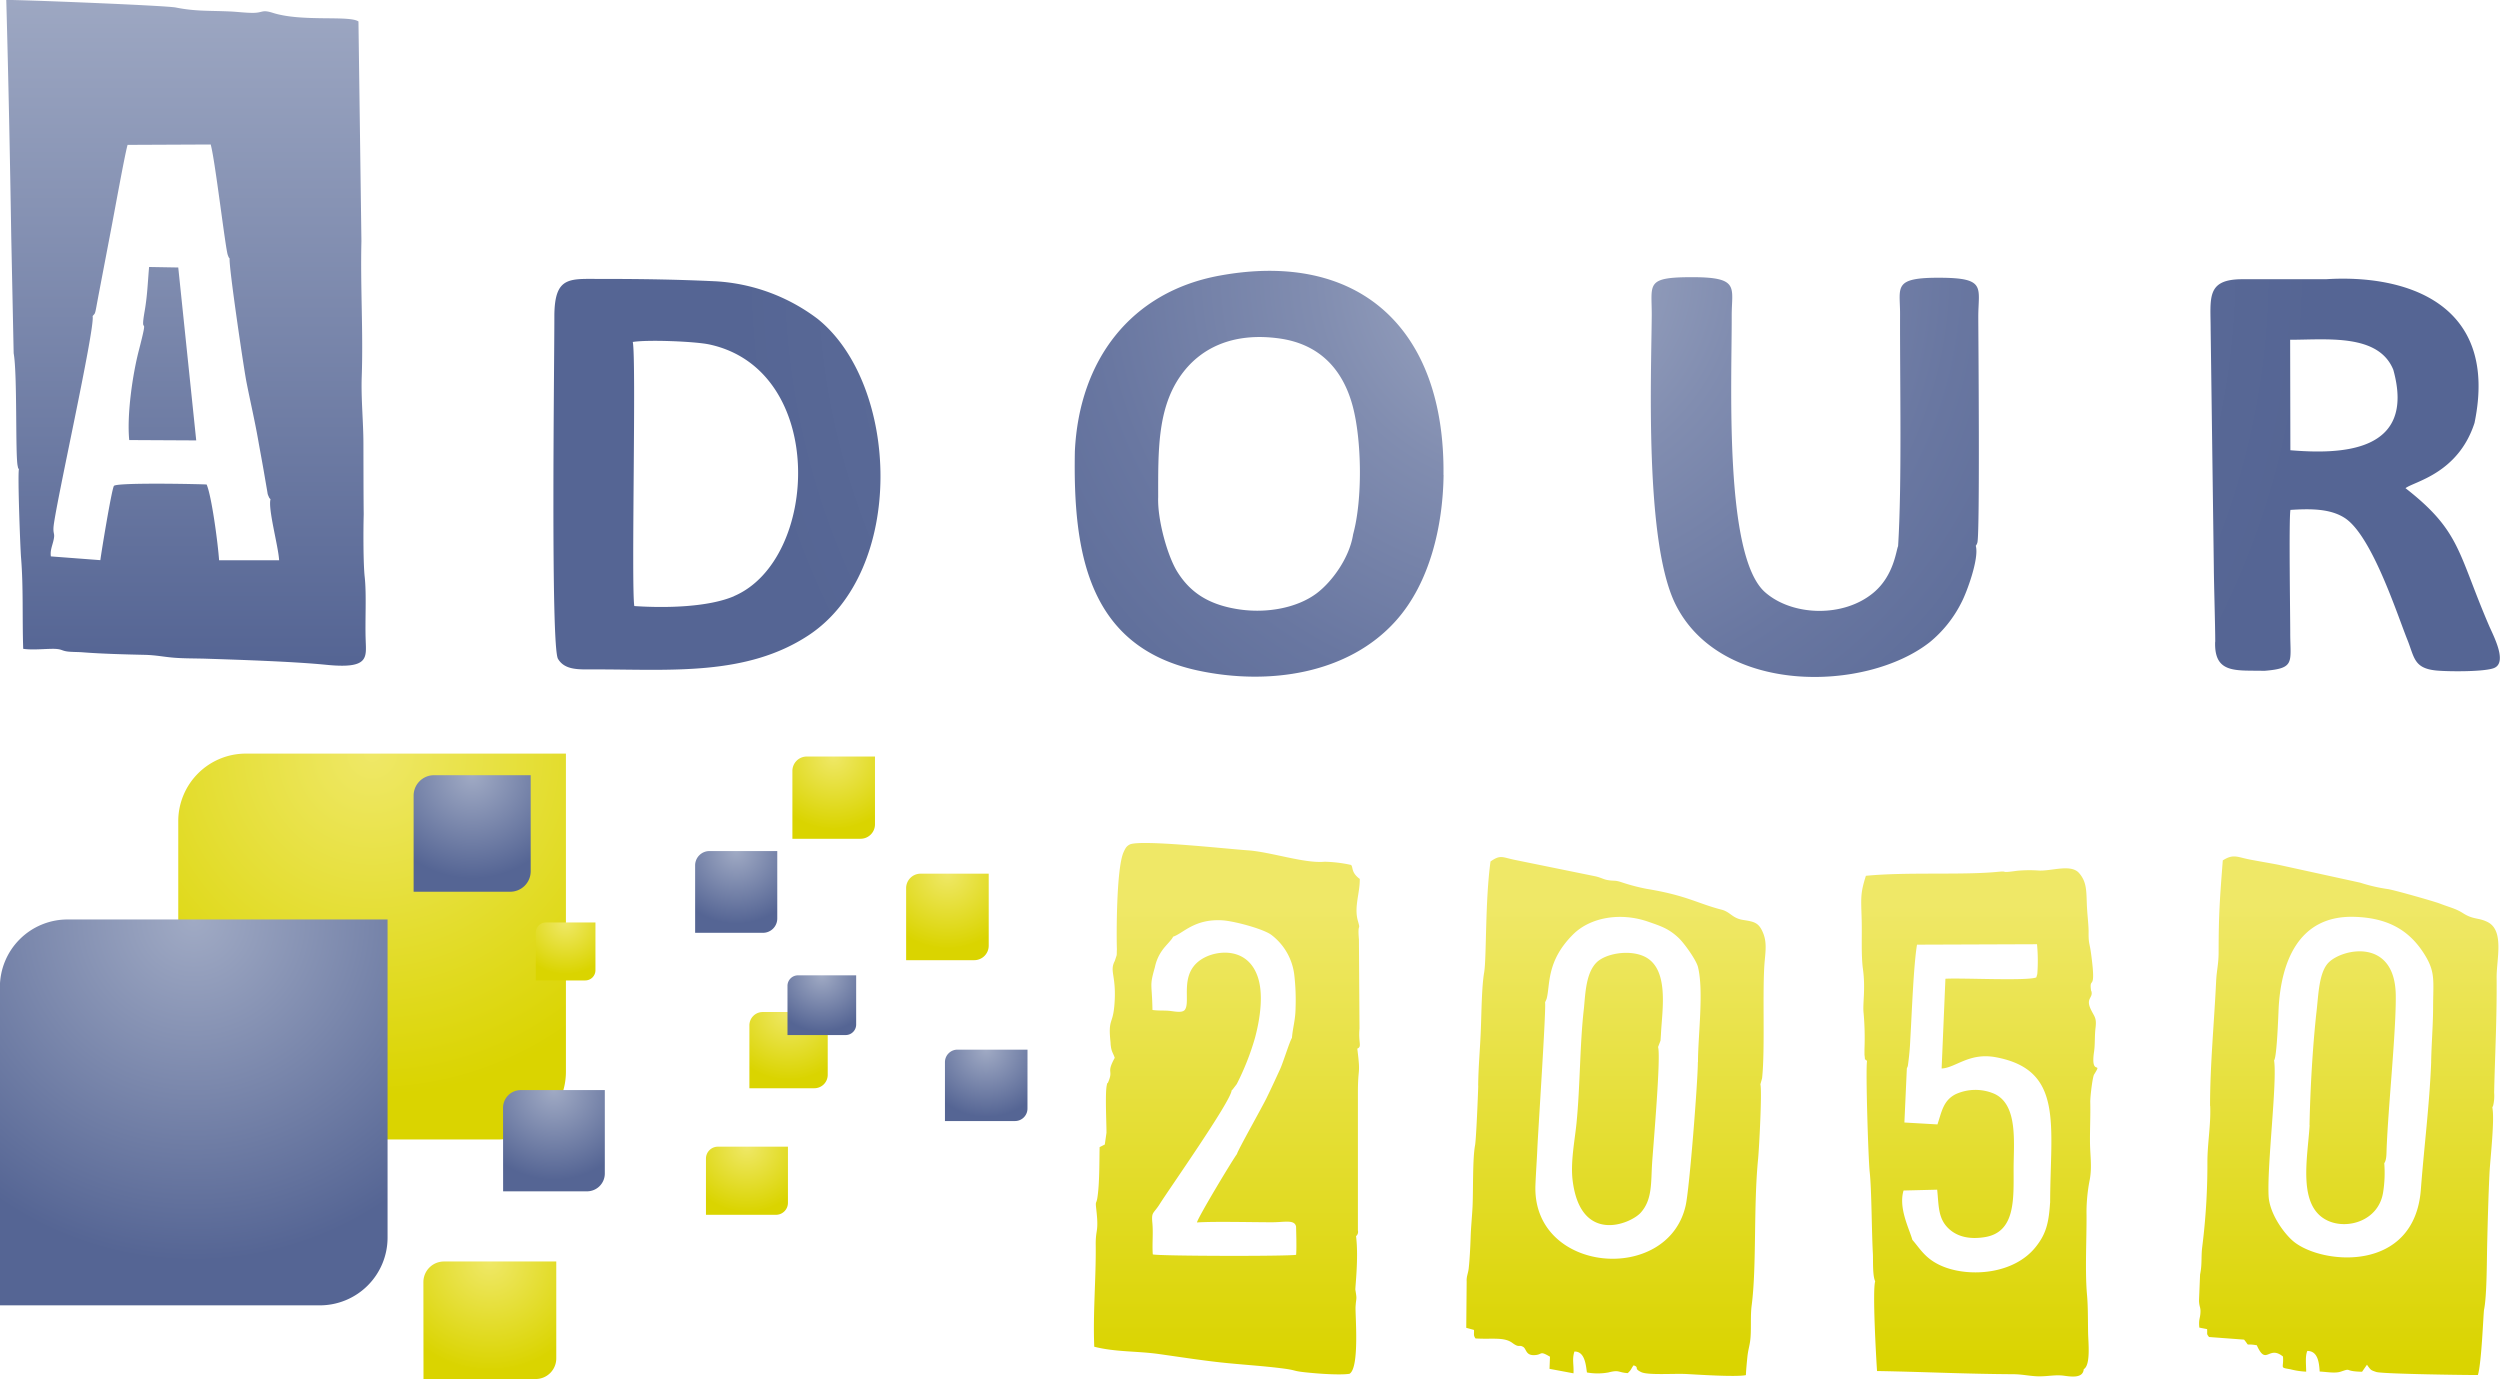 <svg preserveAspectRatio="xMinYMin meet" xmlns="http://www.w3.org/2000/svg" xmlns:xlink="http://www.w3.org/1999/xlink" width="785px" height="433px" viewBox="0 0 784.96 432.95"><defs><radialGradient id="GradientFill_1" cx="252.62" cy="322.77" r="21.39" gradientUnits="userSpaceOnUse"><stop offset="0" stop-color="#efe867"/><stop offset="1" stop-color="#dad400"/></radialGradient><radialGradient id="GradientFill_1-2" cx="121.88" cy="241.63" r="107.28" xlink:href="#GradientFill_1"/><radialGradient id="GradientFill_1-3" cx="266.8" cy="242.55" r="22.86" xlink:href="#GradientFill_1"/><linearGradient id="GradientFill_2" x1="63.47" y1="212.43" x2="63.47" y2="-3.31" gradientUnits="userSpaceOnUse"><stop offset="0" stop-color="#556594"/><stop offset="1" stop-color="#a0aac4"/></linearGradient><linearGradient id="GradientFill_3" x1="569" y1="432.44" x2="569" y2="289.34" gradientUnits="userSpaceOnUse"><stop offset="0" stop-color="#dad400"/><stop offset="1" stop-color="#efe867"/></linearGradient><radialGradient id="GradientFill_4" cx="484.39" cy="90.08" r="248.63" gradientUnits="userSpaceOnUse"><stop offset="0" stop-color="#a0aac4"/><stop offset="0.27" stop-color="#818db0"/><stop offset="0.54" stop-color="#6977a1"/><stop offset="0.79" stop-color="#5a6a97"/><stop offset="1" stop-color="#556594"/></radialGradient><radialGradient id="GradientFill_5" cx="65.88" cy="293.71" r="107.28" gradientUnits="userSpaceOnUse"><stop offset="0" stop-color="#a0aac4"/><stop offset="1" stop-color="#556594"/></radialGradient><radialGradient id="GradientFill_5-2" cx="153.28" cy="248.41" r="32.4" xlink:href="#GradientFill_5"/><radialGradient id="GradientFill_5-3" cx="178.95" cy="347.28" r="28.15" xlink:href="#GradientFill_5"/><radialGradient id="GradientFill_5-4" cx="236.18" cy="272.23" r="22.74" xlink:href="#GradientFill_5"/><radialGradient id="GradientFill_5-5" cx="263.07" cy="311.25" r="17.66" xlink:href="#GradientFill_5"/><radialGradient id="GradientFill_5-6" cx="314.68" cy="334.58" r="21.13" xlink:href="#GradientFill_5"/><radialGradient id="GradientFill_1-4" cx="302.51" cy="279.33" r="23.58" xlink:href="#GradientFill_1"/><radialGradient id="GradientFill_1-5" cx="239.57" cy="365.05" r="20.6" xlink:href="#GradientFill_1"/><radialGradient id="GradientFill_1-6" cx="158.82" cy="401.1" r="34.4" xlink:href="#GradientFill_1"/><radialGradient id="GradientFill_1-7" cx="182.62" cy="294.62" r="16.29" xlink:href="#GradientFill_1"/></defs><title>logo-adour2050</title><path d="M240.33,346.7h20.4a4.2,4.2,0,0,0,4.19-4.19V322.77H244.51a4.19,4.19,0,0,0-4.18,4.18Z" transform="translate(-5.03 -5.01)" fill-rule="evenodd" fill="url(#GradientFill_1)"/><path d="M61,362.79H161.5a21.28,21.28,0,0,0,21.22-21.22V241.63H82.21A21.23,21.23,0,0,0,61,262.8Z" transform="translate(-5.03 -5.01)" fill-rule="evenodd" fill="url(#GradientFill_1-2)"/><path d="M253.83,268.37h21.41a4.53,4.53,0,0,0,4.52-4.52v-21.3H258.34a4.52,4.52,0,0,0-4.51,4.51Z" transform="translate(-5.03 -5.01)" fill-rule="evenodd" fill="url(#GradientFill_1-3)"/><path d="M34.11,104.25c.75-.87.74-.55,1.18-2.92.22-1.2.41-2.2.62-3.35L39.82,77.5c.87-4.45,4.44-24.28,5.27-27l26.09-.12c1.34,4.53,4.64,32.82,5.38,34.72.34.86.18.58.58,1.09-.4,1.69,4.38,34.19,5.26,38.69,1.17,6,2.61,12.1,3.69,18.26.57,3.24,1.11,6.07,1.69,9.39L89,159.62a3.3,3.3,0,0,0,.33,1.15c.38.86.14.4.64,1-.84,3,2.46,14.75,2.7,19.15l-18.85,0c-.35-5.21-2.32-20.12-3.91-23.78-1.67-.14-28-.69-29.09.42-.67.69-4,21-4.28,23.33L21,179.71c-.23-1.71.29-2.93.72-4.59.7-2.74,0-2.14.1-4.36C22,165.59,35,107.87,34.11,104.25Zm11.53,38.93,21,.11L61,89l-9.16-.16c-.45,5.23-.55,9-1.39,13.85-1.6,9.18,1.6-.94-1.85,12.44-1.9,7.33-3.77,19.94-3,28Zm72.87-62.43-.93-69c-2.89-2-17.73.2-26.87-2.7-3.58-1.13-3,0-6.33,0-2.25,0-4.71-.32-6.91-.43-6.75-.31-11,0-17.18-1.24C57.49,6.74,10.13,4.88,7,5,7.68,29.9,8.17,54.39,8.56,79.21l.76,36.71c1.19,6.5.49,32,1.26,35.39.23,1,0,.46.39,1-.43,2,.42,24.65.67,27.79.76,9.23.35,19.14.68,28.63,2.92.43,6.53,0,9.54,0,2.6.06,2.37.54,4.19.82,1.43.21,3.36.15,4.88.27,5.92.47,13.19.66,19.42.8,3.66.08,5.92.62,9.18.89s6.83.22,10.13.32c10.47.34,27.61.9,37.72,1.91,13.45,1.36,12.66-2.13,12.47-7.69-.23-6.34.3-14.39-.31-19.9-.47-4.31-.44-15-.31-19.64-.08-7.39-.07-14.72-.09-22.07,0-6.93-.77-14.15-.53-21.15C119.1,109.2,118.17,95.13,118.51,80.75Z" transform="translate(-5.03 -5.01)" fill-rule="evenodd" fill="url(#GradientFill_2)"/><path d="M699,352.31c.23,5.8-.87,11.7-.88,17.48a208.63,208.63,0,0,1-1.63,26.79c-.38,3.07,0,5.51-.67,8.58l-.34,8.29c.09,2.09.62,2,.43,4.06-.14,1.61-.58,1.94-.32,4.35l2.44.47c.1,1.78-.24,1.4.6,2.48l11,.82c2.05,2.43-.11,1.06,4,1.77,3,6.68,3.64-.18,8.22,3.54.29,3.77-1.19,3.39,2.33,4a24,24,0,0,0,4.95.75c0-2.22-.36-4.82.36-6.51,3.4,0,3.71,3.87,3.88,6.47,2.34.12,4.93.64,6.72,0,3.62-1.22.59-.06,6.59.07l1.54-2.21.43.62c.84,1.08.84,1.11,2.49,1.66,1.94.64,30,1,31.91.95,1.16-3.73,1.73-19.54,1.93-20.51.92-4.37.86-16.09,1-21.22.17-7.16.36-14.3.71-21.61.21-4.34,1.68-16.9.89-20.66l.28-.67a13.33,13.33,0,0,0,.29-4c.28-12.7.88-22.61.78-36.31,0-5.66,2.42-14.57-2.79-17.22-2.91-1.48-4.44-.69-7.76-2.8-2.3-1.47-4-1.76-7.41-3.07-1.73-.66-14.61-4.33-16.31-4.52a52.31,52.31,0,0,1-8.58-2l-25.63-5.61c-3.16-.61-6.26-1.12-9.06-1.66-3.95-.77-5.09-1.84-8.44.28-.94,12.21-1.29,16.69-1.31,28.75,0,3.87-.61,5.67-.78,9.18-.6,12.84-1.9,26.14-1.91,39.09Zm-346.54,8.28-.54,3.78-1.63.82c-.1,4.62,0,11.59-.72,16-.33,2-.65.71-.32,3.57.84,7.35-.24,5.93-.18,11.21.12,10.35-.9,21.27-.46,31.89,6.67,1.7,13.35,1.33,20.19,2.28,6.69.94,12.93,1.92,19.35,2.63,7,.76,13.65,1.1,20.34,2,4.28.6,1.85.77,9.4,1.41,2.76.24,8.28.58,10.85.18,3.25-1.82,1.76-18.67,1.92-21.12.19-3,.49-1.94-.06-5.23-.11-.66,1.07-10.06.21-16.87a1.75,1.75,0,0,0,.58-1.79V348.18c0-8.69.91-5.07-.19-13.92,1.56-.65.28-1.75.69-6.31l-.18-28c-.5-5.68.67-2.3-.34-5.86-1.22-4.33.67-8.68.61-13.11-2.86-2.08-2-3.78-2.77-4.4a42.49,42.49,0,0,0-8.24-1c-6.42.6-17-3.12-24.38-3.6-6.11-.41-33.25-3.41-36.8-1.83-1,.51-1.36,1.05-2,2.49-2.22,5.07-2.24,25.58-2.07,30.49-.06.55,0,1.45-.09,1.86l-.58,1.76c-1.77,3.35.64,4.56-.12,13.87-.51,6.23-2,4.11-1.22,11.57.06.62,0,.57.1,1.22.22,1.85.73,2.25,1.23,3.74-2.74,5-.36,3.6-2,7.5-.53,1.3-.18-.56-.54,1.34-.51,2.65,0,13-.06,14.61Zm41,6.72c-.94,1.08-12.35,20-12.6,21.53,5.47-.36,17-.06,23.51-.06,4.06,0,7.13-.93,7.61,1.36l.09,4c0,1.63.05,3.25-.08,4.86-3,.51-43.3.41-45-.13-.24-3.23.17-6.58-.13-9.82-.35-3.67.3-2.79,2.37-6.09,2.76-4.41,22.3-32.18,22.52-35.6.11-.08.23-.2.3-.26l1.29-1.69a81.22,81.22,0,0,0,5.73-14.5c1.55-5.77,3-14.42.47-20.23-3.37-7.92-11.73-7.32-16.16-5.09-8.7,4.39-4.21,13.92-6.38,16.55-.9,1-3.25.4-4.9.25s-3.46,0-5.21-.27c-.16-8.67-1-7.24.75-13.39a13.89,13.89,0,0,1,2.4-5.45c.92-1.33,3-3.25,3.32-4.16,3.12-1,6.61-5.63,15.37-5.15,3.62.19,13,2.68,15.53,4.61a18.48,18.48,0,0,1,7.19,12.85,69.14,69.14,0,0,1,.37,10.08c-.06,3.89-.86,6-1.14,9.39-.69,1-2.73,7.64-3.7,9.77-1.47,3.2-2.75,6-4.27,9.1s-8.86,16.1-9.28,17.53Zm144.67-28.79c0,5.91-2.61,39.45-3.8,44.88-5.48,25-48.24,21.55-47.2-6.26.15-3.89.45-7.93.6-11.47.27-6.07,2.81-44.1,2.43-45.95l.47-1.06c1.21-4.41-.18-11.79,8.33-20.26,5.44-5.41,14.91-7,23.55-4,4.16,1.44,6.51,2.21,9.58,5.1,1.74,1.64,5.52,6.9,6.08,9.14,1.86,7.53,0,21.68,0,29.84Zm-12.48-4.79.76-2c0-.13.12-1.77.13-2,.34-7.49,2.86-21-5.6-24.57-4.78-2-11.8-.69-14.57,2-3.34,3.27-3.56,9.62-4,14.35-1.33,11.28-1.17,24.51-2.36,36.32-.54,5.32-1.9,12.13-1.2,17.82,2.5,20.22,18.18,13.65,21.35,10.15,3.76-4.14,3.2-9.61,3.61-15.64.37-5.57,2.83-33.64,1.85-36.46Zm-56.47,12.15c-.09,3.05-.64,16.68-1,18.7-.82,4.35-.55,14.52-.8,19.45-.18,3.36-.51,6.5-.6,9.67-.08,2.55-.3,6.93-.6,9.56-.18,1.64-.74,2.51-.64,4.15l-.13,14.51,2.43.67c.06,1.54-.21,1.63.46,2.67,5.25.33,9-.54,11.62,1.43,2.21,1.63,2,.43,3.34,1.21,1.06.61.8,2.65,3.38,2.6,2.92-.05,1.53-1.58,5.06.49l-.15,3.81,7.53,1.41c.15-2.75-.5-4.39.29-6.83,3.32-.12,3.62,4.41,3.93,6.56a18.81,18.81,0,0,0,6.73,0c3.56-.91,2.92,0,6.09.21,1.26-1.17,1-1.4,1.84-2.45,2,.73-.19.92,2.42,2.15,2.13,1,10.32.38,14.14.58,3.47.18,15.63,1,18.69.35.1-2,.28-3.8.45-5.52.24-2.35.63-3.38.87-5.05.49-3.4,0-7.76.52-11.5,1.57-12.38.52-30.82,2-45.87.32-3.29,1.26-21,.72-23.39l.53-1.89c1-9.3,0-28.14.83-36.94.31-3.29.62-6-.55-8.75-1.31-3.13-2.65-3.46-6.18-4s-4-2.52-6.87-3.25c-7.5-1.92-10.85-4.44-23.4-6.51a61.56,61.56,0,0,1-8-2.1c-2.2-.73-2.14-.28-4.42-.69-1.24-.22-2-.76-3.74-1.16L480.65,275c-4-.82-4.47-1.7-7.62.5-1.72,12.46-1.23,30.41-2,34.85S470.2,323,470,328c-.21,6-.78,11.77-.85,17.92Zm179.54,36.78c-.41,6.5-1.32,9.94-4.61,14-6.81,8.4-20.3,9.37-28.63,6.16-5.76-2.23-7.41-5.56-10-8.52-1-3.57-4.41-10-2.76-15.49l10.55-.26c.51,4.66.22,8.65,3.19,11.8,2.76,2.92,6.82,3.91,11.81,3.09,9.63-1.58,9-12,9-21.34,0-8.33,1.47-20.2-6.06-23.66a15,15,0,0,0-12.14.13c-3.93,2-4.39,5.59-5.71,9.49l-10.38-.6.77-17,.3-.71a81.79,81.79,0,0,0,.79-8.58c.48-8,1-22.88,2.1-29.55l37.68-.14a55,55,0,0,1,.09,9.37l-.31,1.05c-2.8,1.17-23.31.11-28.54.42l-1.19,28.18c4.41-.2,8.63-5.09,17-3.54,21.48,4,17.11,21.3,17.07,45.69Zm12.88-66.54c-.72-5.17,1.8,1.35-.06-12.07-.42-3-.77-2.82-.72-6.45,0-1.87-.31-4.68-.46-6.89-.35-5.17.22-8.47-2.56-11.6-2.54-2.86-8.46-.6-12.5-.76a43.6,43.6,0,0,0-6.86.06c-6,.84-2.47,0-5.92.32-11.09,1.13-28.75,0-41.63,1.27-1.81,5.71-1.51,6.93-1.32,13.93.13,4.8-.2,10.93.39,15.31.88,6.45-.15,10.92.22,13.93a90.83,90.83,0,0,1,.27,11.23c0,.2,0,1.75,0,1.84.33,2.21-.25.8.8,1.9-.48,2.92.4,30.92.84,34.9.61,5.46.6,18.46,1,25.69.1,2-.15,6.79.72,8.59-.89,2.84.28,23.69.58,28.17,15,.26,27.37.91,42.65,1,3.06,0,5.33.64,8.26.67,3.14,0,5.12-.57,7.89-.18s5.88.66,6.1-2.07c2.22-1.26,1.43-8.35,1.37-11.35-.08-3.85,0-8.47-.36-12.18-.62-7.4-.1-16.95-.13-24.61a52.77,52.77,0,0,1,1-11.32c.77-4.09.1-7.77.08-12.12s.19-8.1.09-12.4c0-1.84.73-7.78,1.2-8.53,2.87-4.6-1.22.91,0-7.22.34-2.36.14-4.88.46-7.48.39-3.23-.4-3.44-1.52-5.84-1.66-3.56.93-3.48.17-5.76Zm68.58,42.17c.24-11.51,1-25,2.24-36,.59-5.18.75-12.14,3.84-15.14,4.52-4.39,20.67-7.59,21,10.18.17,11.16-2.41,35.5-2.88,48.74-.05,1.31,0,3.14-.73,4.17a38.65,38.65,0,0,1-.35,9.08c-1.36,9-11.25,11.9-17.5,8.91-9.55-4.56-6.17-19.79-5.58-30Zm38.2-19.77c-.52,13.37-2.25,26.82-3.24,40-2,26.27-31.06,23.65-40,16.27-3-2.51-7.56-8.76-7.81-14.36-.46-10.1,2.73-35.65,1.73-42.48.9-1,1.35-14.89,1.43-16.42.74-13.92,5.92-29.13,23.67-28.65,10.37.28,17.53,4,22.54,12.48,2.93,5,2.35,7.65,2.29,15.27C769,326.71,768.48,332.45,768.37,338.52Z" transform="translate(-5.03 -5.01)" fill-rule="evenodd" fill="url(#GradientFill_3)"/><path d="M724.17,146.38l-.07-34.69c11.52,0,27.74-2,32.39,9.42,7.3,26.27-16.86,26.54-32.32,25.27ZM179.09,104.5c0,15.48-1.17,103.49,1.14,107.37,2.2,3.72,6.79,3.32,11.72,3.32,23.7,0,47.42,2.14,66.91-10.68,30.76-20.23,28.63-78.79,2.85-99.41a58.59,58.59,0,0,0-32-11.77c-12.21-.57-22.63-.73-35-.75-10.56.12-15.63-1.46-15.62,11.92Zm56.43,87.7c-8,3.43-21.26,3.79-31.33,3.1-1-6.42.67-77.65-.48-82.92,4.74-.77,19.68-.17,24.07.79,37,8,34.56,67.51,7.74,79Zm133.16-31.07c0-14.27-.27-27.39,6.76-37.74,6.27-9.22,16.81-14.13,31.3-12.11,12.5,1.75,19.87,9.56,23,21.19,2.85,10.61,3.17,29.29.15,40.3-1.13,7.35-6.59,14.86-11.41,18.5-6.05,4.57-15.68,6.48-24.88,5-9.63-1.54-15.05-5.62-18.84-11.61-3.12-4.92-6.35-16.42-6.08-23.54Zm89.58-7c.51-46-26.55-70.58-70.24-62.59-28,5.11-44.17,26.6-45.5,55.21-.58,31.55,4,61.35,38.62,68.79,22.19,4.77,47.18,1.13,62.15-15.59,10.77-12,14.8-30,15-45.82ZM601,176.52c-.59,1.13-1.26,9.13-7.62,14.5-9.43,8-25.58,7.47-34.14-.05-12.94-11.38-10.41-65.84-10.48-86.93,0-8.83,2.6-12-12.44-12-14.79,0-12.61,2.1-12.67,12-.13,18.72-2.26,71.16,7.46,90.71,14.18,28.54,59.72,27.62,79.78,11.94a38.11,38.11,0,0,0,10-12.51c1.68-3.17,5.63-13.9,4.5-17.8a2.76,2.76,0,0,0,.5-1c.83-2.58.31-65.55.29-70.85,0-9.23,2.6-12.22-11.73-12.31-15.25-.11-12.81,2.83-12.83,11.39-.07,21.57.61,53.48-.62,72.94Zm99.55,30c-.34,10.18,6.59,8.9,15.46,9.12,9.75-.8,8.13-2.6,8.12-11.83,0-5.71-.46-35.82.06-38.7,6.33-.4,12.43-.42,17,2.5,8.55,5.44,16.58,30.5,19.7,38.23,2.24,5.56,2,9,9.09,9.7,3.81.36,15.13.44,18.14-.78,4.32-1.75-.21-10.15-1.59-13.35-9.86-22.94-8.89-29.62-26.21-43.12,2.61-2.08,16.5-4.51,21.67-20.49,7.77-37.59-21.59-46.72-46.64-45.12-8.74,0-17.48,0-26.21,0-11.54,0-10,5.89-10,15.93l1,74.75C700.16,187.69,700.59,202.23,700.58,206.52Z" transform="translate(-5.03 -5.01)" fill-rule="evenodd" fill="url(#GradientFill_4)"/><path d="M5,414.87H105.5a21.28,21.28,0,0,0,21.22-21.22V293.71H26.21A21.24,21.24,0,0,0,5,314.88Z" transform="translate(-5.03 -5.01)" fill-rule="evenodd" fill="url(#GradientFill_5)"/><path d="M134.9,285h30.35a6.43,6.43,0,0,0,6.41-6.41V248.41H141.3a6.41,6.41,0,0,0-6.4,6.39Z" transform="translate(-5.03 -5.01)" fill-rule="evenodd" fill="url(#GradientFill_5-2)"/><path d="M163,379.07h26.36a5.59,5.59,0,0,0,5.57-5.57V347.28H168.54a5.57,5.57,0,0,0-5.56,5.56Z" transform="translate(-5.03 -5.01)" fill-rule="evenodd" fill="url(#GradientFill_5-3)"/><path d="M249.08,272.23h-21.3a4.5,4.5,0,0,0-4.49,4.49V297.9h21.3a4.49,4.49,0,0,0,4.49-4.48Z" transform="translate(-5.03 -5.01)" fill-rule="evenodd" fill="url(#GradientFill_5-4)"/><path d="M273.85,311.25H255.58a3.3,3.3,0,0,0-3.29,3.29V330h18.27a3.3,3.3,0,0,0,3.29-3.28Z" transform="translate(-5.03 -5.01)" fill-rule="evenodd" fill="url(#GradientFill_5-5)"/><path d="M327.65,334.58h-22a3.94,3.94,0,0,0-3.92,3.92V357h22a3.92,3.92,0,0,0,3.91-3.91Z" transform="translate(-5.03 -5.01)" fill-rule="evenodd" fill="url(#GradientFill_5-6)"/><path d="M289.54,306.49h21.39a4.55,4.55,0,0,0,4.54-4.54V279.33h-21.4a4.55,4.55,0,0,0-4.53,4.53Z" transform="translate(-5.03 -5.01)" fill-rule="evenodd" fill="url(#GradientFill_1-4)"/><path d="M226.69,386.44h22a3.76,3.76,0,0,0,3.74-3.75V365.05h-22a3.75,3.75,0,0,0-3.74,3.74Z" transform="translate(-5.03 -5.01)" fill-rule="evenodd" fill="url(#GradientFill_1-5)"/><path d="M138,438h35.24a6.47,6.47,0,0,0,6.45-6.45V401.1H144.41a6.46,6.46,0,0,0-6.44,6.44Z" transform="translate(-5.03 -5.01)" fill-rule="evenodd" fill="url(#GradientFill_1-6)"/><path d="M173.26,312.85H188.8a3.2,3.2,0,0,0,3.19-3.2v-15H176.44a3.19,3.19,0,0,0-3.18,3.19Z" transform="translate(-5.03 -5.01)" fill-rule="evenodd" fill="url(#GradientFill_1-7)"/></svg>